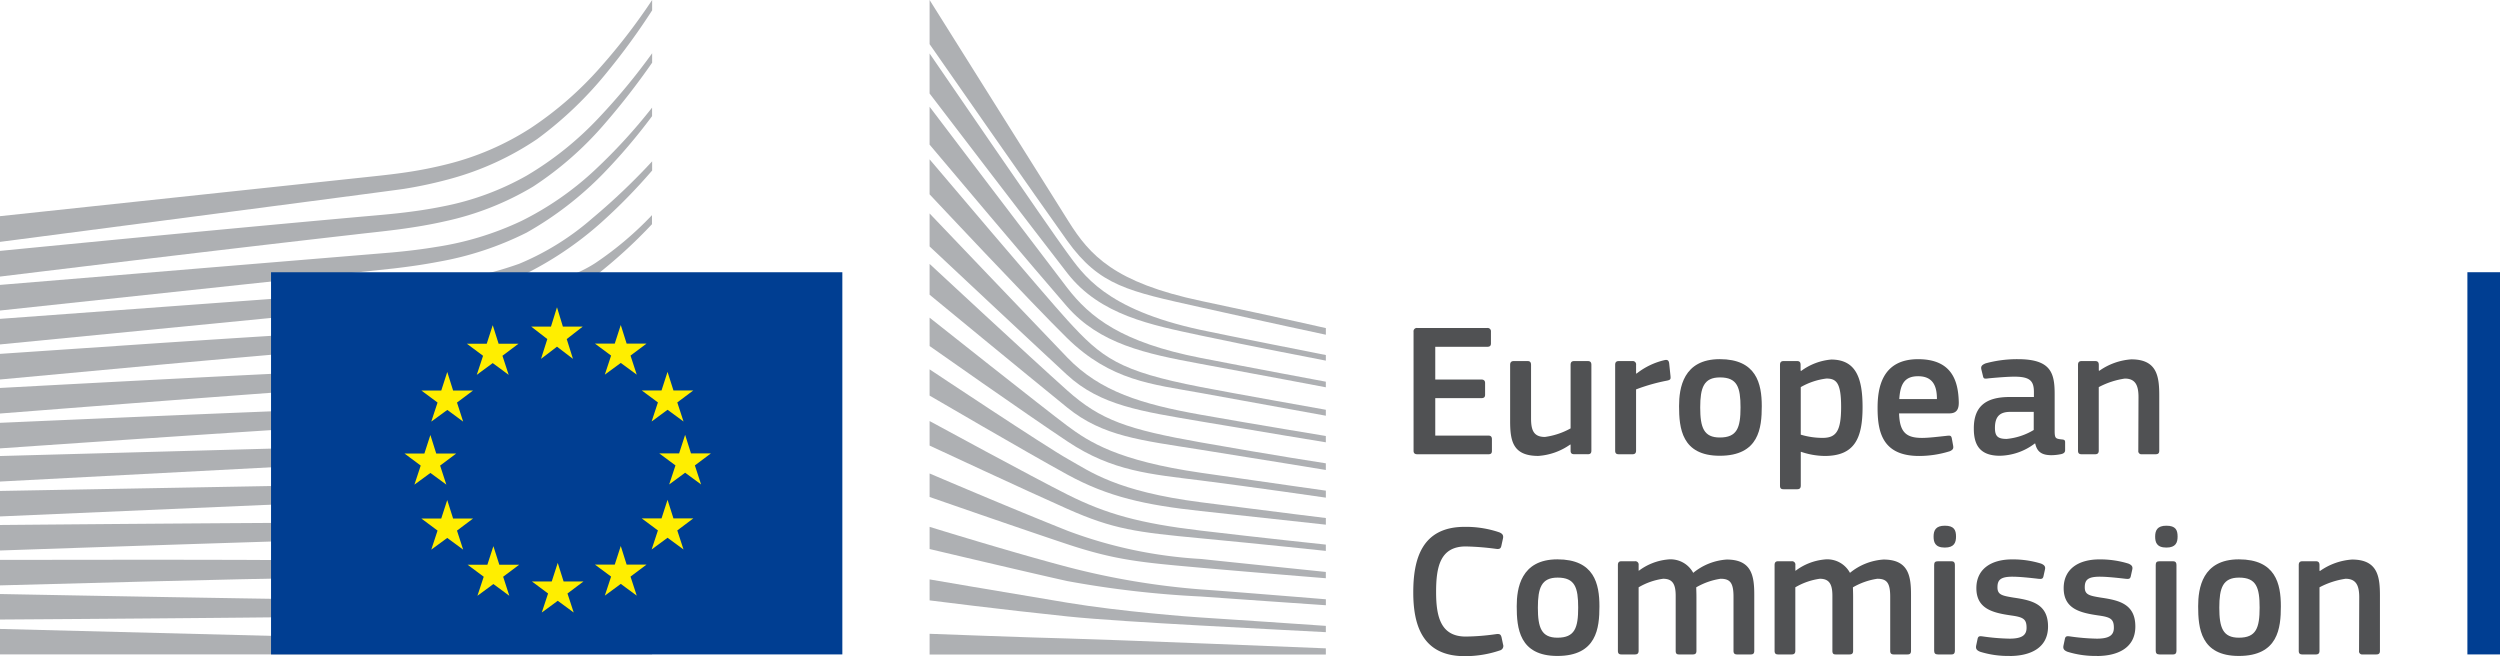 <svg id="EC_logo_footer" data-name="EC logo_footer" xmlns="http://www.w3.org/2000/svg" xmlns:xlink="http://www.w3.org/1999/xlink" width="202.794" height="53.226" viewBox="0 0 202.794 53.226">
  <defs>
    <clipPath id="clip-path">
      <rect id="Rectangle_723" data-name="Rectangle 723" width="202.794" height="53.226" fill="none"/>
    </clipPath>
  </defs>
  <g id="Group_440" data-name="Group 440" clip-path="url(#clip-path)">
    <path id="Path_986" data-name="Path 986" d="M282.439,65.843a.271.271,0,0,1,.309-.309h5.676a.268.268,0,0,1,.293.293v.956c0,.185-.077.278-.309.278H284.2v2.653h3.733c.2,0,.309.093.309.278v.956c0,.185-.077.278-.309.278H284.2v3.038h4.319c.185,0,.277.093.277.293V75.5c0,.2-.077.278-.293.278h-5.754c-.216,0-.309-.093-.309-.278Z" transform="translate(-167.775 -38.929)" fill="#505153"/>
    <path id="Path_987" data-name="Path 987" d="M308.038,79.7h-1.1c-.231,0-.293-.108-.293-.293v-.478l-.031-.015a5.072,5.072,0,0,1-2.591.925c-2.082,0-2.283-1.234-2.283-2.854V72.454c0-.185.077-.309.293-.309h1.126c.2,0,.278.108.278.309v4.334c0,.926.185,1.512,1.126,1.512a5.909,5.909,0,0,0,2.082-.694V72.454c0-.185.062-.309.293-.309h1.1c.216,0,.293.108.293.309V79.41c0,.2-.077.293-.293.293" transform="translate(-179.242 -42.856)" fill="#505153"/>
    <path id="Path_988" data-name="Path 988" d="M324.416,79.275c0,.185-.077.293-.293.293h-1.11c-.216,0-.293-.093-.293-.293V72.318c0-.2.078-.308.293-.308h1.095a.27.27,0,0,1,.309.308V73l.031.031a5.733,5.733,0,0,1,2.283-1.1c.2-.046.339,0,.37.263l.108,1.033c.016.216.031.309-.293.37a15.089,15.089,0,0,0-2.5.71Z" transform="translate(-191.702 -42.72)" fill="#505153"/>
    <path id="Path_989" data-name="Path 989" d="M338.789,79.6c-3.1,0-3.3-2.267-3.3-4.026,0-1.45.324-3.81,3.3-3.81s3.409,1.99,3.409,3.81c0,1.758-.216,4.026-3.409,4.026m.015-6.355c-1.311,0-1.6.833-1.6,2.437,0,1.635.293,2.437,1.589,2.437,1.4,0,1.681-.787,1.681-2.437,0-1.635-.262-2.437-1.666-2.437" transform="translate(-199.287 -42.63)" fill="#505153"/>
    <path id="Path_990" data-name="Path 990" d="M359.29,79.661a6.118,6.118,0,0,1-1.928-.339l-.015.015v2.715c0,.17-.046.309-.293.309h-1.1c-.246,0-.293-.108-.293-.309V72.273c0-.2.077-.309.293-.309h1.1c.216,0,.277.123.277.309v.462l.046.031a4.787,4.787,0,0,1,2.437-.925c2.021,0,2.545,1.527,2.545,3.856,0,2.515-.633,3.964-3.07,3.964m.123-6.278a5.552,5.552,0,0,0-2.067.694v3.856a6.177,6.177,0,0,0,1.774.262c1.111,0,1.5-.57,1.5-2.514,0-1.959-.386-2.3-1.2-2.3" transform="translate(-211.272 -42.675)" fill="#505153"/>
    <path id="Path_991" data-name="Path 991" d="M376.9,76.162c.046,1.558.6,1.99,1.866,1.99.556,0,1.419-.108,2.006-.17.278-.031.37-.031.416.263l.093.508c.046.232.015.355-.263.479a8.378,8.378,0,0,1-2.483.385c-2.946,0-3.378-1.881-3.378-3.887,0-1.5.277-3.964,3.286-3.964,2.761,0,3.254,1.789,3.3,3.455.016.555-.138.941-.756.941ZM376.917,75h3.054c0-.941-.247-1.851-1.527-1.851-1.142,0-1.45.694-1.527,1.851" transform="translate(-222.852 -42.63)" fill="#505153"/>
    <path id="Path_992" data-name="Path 992" d="M399.337,78.6a4.838,4.838,0,0,1-2.839,1c-1.635,0-2.113-.894-2.113-2.19-.015-1.8.956-2.576,2.9-2.576h1.974v-.4c0-.926-.339-1.25-1.6-1.25-.509,0-1.481.077-2.1.139-.309.046-.386.031-.432-.185l-.139-.571c-.03-.2.015-.324.355-.463a9.745,9.745,0,0,1,2.607-.339c2.669,0,2.992,1.095,2.992,2.823v2.977c0,.632.077.648.555.709.231.015.293.062.293.231v.648c0,.17-.108.277-.371.324a3.99,3.99,0,0,1-.725.077c-.725,0-1.172-.216-1.326-.941Zm-.092-2.561h-1.882c-.771,0-1.265.278-1.265,1.3,0,.679.231.895.956.895a5.188,5.188,0,0,0,2.19-.725Z" transform="translate(-234.273 -42.63)" fill="#505153"/>
    <path id="Path_993" data-name="Path 993" d="M421.5,79.5h-1.11a.255.255,0,0,1-.293-.293l.016-4.334c0-.91-.216-1.512-1.111-1.512a6.55,6.55,0,0,0-2.113.694v5.152c0,.185-.077.293-.293.293H415.5c-.216,0-.294-.093-.294-.293V72.25c0-.2.078-.309.294-.309H416.6c.216,0,.293.108.293.309v.462c.015,0,.031.015.046.015a5.105,5.105,0,0,1,2.591-.925c2.082,0,2.267,1.373,2.267,2.931v4.473c0,.185-.062.293-.293.293" transform="translate(-246.643 -42.652)" fill="#505153"/>
    <path id="Path_994" data-name="Path 994" d="M286.543,105.268a8.416,8.416,0,0,1,2.823.447c.247.108.339.231.294.478l-.139.633c-.047.185-.124.262-.4.231a21.669,21.669,0,0,0-2.483-.2c-2.1,0-2.407,1.7-2.407,3.7,0,2.021.386,3.61,2.407,3.61a18.464,18.464,0,0,0,2.483-.2c.293-.031.354.046.416.247l.124.586a.372.372,0,0,1-.263.494,8.768,8.768,0,0,1-2.854.463c-3.44,0-4.165-2.545-4.165-5.167,0-2.638.648-5.322,4.165-5.322" transform="translate(-167.738 -62.531)" fill="#505153"/>
    <path id="Path_995" data-name="Path 995" d="M306.351,119.6c-3.1,0-3.3-2.267-3.3-4.026,0-1.45.324-3.81,3.3-3.81,2.993,0,3.409,1.99,3.409,3.81,0,1.758-.216,4.026-3.409,4.026m.015-6.355c-1.311,0-1.6.833-1.6,2.437,0,1.635.293,2.437,1.589,2.437,1.4,0,1.681-.787,1.681-2.437,0-1.635-.262-2.437-1.666-2.437" transform="translate(-180.018 -66.391)" fill="#505153"/>
    <path id="Path_996" data-name="Path 996" d="M334.048,119.5h-1.11c-.216,0-.293-.093-.293-.293v-4.381c0-1.141-.278-1.465-1.049-1.465a5.588,5.588,0,0,0-1.974.694c0,.154.016.432.016.786v4.365c0,.185-.062.293-.294.293h-1.126c-.2,0-.263-.093-.263-.293v-4.458c0-.941-.246-1.388-1.018-1.388a5.4,5.4,0,0,0-1.989.694v5.152c0,.185-.077.293-.293.293h-1.11c-.2,0-.278-.093-.278-.293V112.25c0-.2.078-.309.278-.309h1.095a.27.27,0,0,1,.309.309v.447l.015.015a4.619,4.619,0,0,1,2.3-.91,2.088,2.088,0,0,1,2.113,1.08,4.781,4.781,0,0,1,2.715-1.08c2.036,0,2.237,1.327,2.237,2.869v4.535c0,.185-.062.293-.278.293" transform="translate(-192.027 -66.413)" fill="#505153"/>
    <path id="Path_997" data-name="Path 997" d="M365.359,119.5h-1.111c-.216,0-.293-.093-.293-.293v-4.381c0-1.141-.278-1.465-1.049-1.465a5.591,5.591,0,0,0-1.974.694c0,.154.015.432.015.786v4.365c0,.185-.061.293-.293.293h-1.126c-.2,0-.262-.093-.262-.293v-4.458c0-.941-.247-1.388-1.018-1.388a5.4,5.4,0,0,0-1.99.694v5.152c0,.185-.077.293-.293.293h-1.111c-.2,0-.278-.093-.278-.293V112.25c0-.2.078-.309.278-.309h1.1a.27.27,0,0,1,.308.309v.447l.016.015a4.616,4.616,0,0,1,2.3-.91,2.088,2.088,0,0,1,2.113,1.08,4.78,4.78,0,0,1,2.715-1.08c2.036,0,2.237,1.327,2.237,2.869v4.535c0,.185-.062.293-.278.293" transform="translate(-210.626 -66.413)" fill="#505153"/>
    <path id="Path_998" data-name="Path 998" d="M387.255,106.814c-.8,0-.91-.447-.91-.895,0-.494.17-.879.91-.879.756,0,.91.355.91.879,0,.478-.138.895-.91.895m.818,8.376c0,.17-.061.293-.278.293H386.7c-.216,0-.309-.093-.309-.293v-6.972c0-.216.093-.293.309-.293h1.095c.216,0,.278.123.278.293Z" transform="translate(-229.497 -62.396)" fill="#505153"/>
    <path id="Path_999" data-name="Path 999" d="M397.551,119.6a7.654,7.654,0,0,1-2.391-.339c-.308-.123-.37-.262-.324-.509l.108-.509c.046-.247.154-.262.4-.231a17.066,17.066,0,0,0,2.191.185c.987,0,1.388-.263,1.388-.879,0-.71-.262-.864-1.234-1-1.512-.216-2.838-.54-2.838-2.221,0-1.527,1.172-2.329,2.9-2.329a7.773,7.773,0,0,1,2.345.339c.262.108.37.231.324.463l-.123.555c-.047.216-.139.246-.417.216-.663-.077-1.526-.17-2.1-.17-.987,0-1.218.278-1.218.864,0,.6.37.679,1.311.833,1.465.216,2.792.509,2.792,2.345,0,1.8-1.527,2.391-3.116,2.391" transform="translate(-234.533 -66.391)" fill="#505153"/>
    <path id="Path_1000" data-name="Path 1000" d="M414.994,119.6a7.654,7.654,0,0,1-2.391-.339c-.308-.123-.37-.262-.324-.509l.108-.509c.046-.247.154-.262.4-.231a17.064,17.064,0,0,0,2.191.185c.987,0,1.388-.263,1.388-.879,0-.71-.262-.864-1.234-1-1.512-.216-2.838-.54-2.838-2.221,0-1.527,1.172-2.329,2.9-2.329a7.772,7.772,0,0,1,2.345.339c.262.108.37.231.324.463l-.123.555c-.047.216-.139.246-.417.216-.663-.077-1.526-.17-2.1-.17-.987,0-1.218.278-1.218.864,0,.6.37.679,1.311.833,1.465.216,2.792.509,2.792,2.345,0,1.8-1.527,2.391-3.116,2.391" transform="translate(-244.894 -66.391)" fill="#505153"/>
    <path id="Path_1001" data-name="Path 1001" d="M431.526,106.814c-.8,0-.91-.447-.91-.895,0-.494.17-.879.91-.879.756,0,.91.355.91.879,0,.478-.138.895-.91.895m.818,8.376c0,.17-.061.293-.278.293h-1.095c-.216,0-.309-.093-.309-.293v-6.972c0-.216.093-.293.309-.293h1.095c.216,0,.278.123.278.293Z" transform="translate(-255.795 -62.396)" fill="#505153"/>
    <path id="Path_1002" data-name="Path 1002" d="M442.505,119.6c-3.1,0-3.3-2.267-3.3-4.026,0-1.45.324-3.81,3.3-3.81,2.992,0,3.409,1.99,3.409,3.81,0,1.758-.216,4.026-3.409,4.026m.015-6.355c-1.311,0-1.6.833-1.6,2.437,0,1.635.293,2.437,1.589,2.437,1.4,0,1.682-.787,1.682-2.437,0-1.635-.263-2.437-1.666-2.437" transform="translate(-260.896 -66.391)" fill="#505153"/>
    <path id="Path_1003" data-name="Path 1003" d="M465.6,119.5h-1.11a.255.255,0,0,1-.293-.293l.016-4.334c0-.91-.216-1.512-1.111-1.512a6.55,6.55,0,0,0-2.113.694v5.152c0,.185-.077.293-.293.293H459.6c-.216,0-.294-.093-.294-.293V112.25c0-.2.078-.309.294-.309h1.095c.216,0,.293.108.293.309v.462c.015,0,.031.015.046.015a5.105,5.105,0,0,1,2.591-.925c2.082,0,2.267,1.373,2.267,2.931v4.473c0,.185-.062.293-.293.293" transform="translate(-272.837 -66.413)" fill="#505153"/>
    <rect id="Rectangle_721" data-name="Rectangle 721" width="2.645" height="31.003" transform="translate(200.149 22.082)" fill="#003e92"/>
    <path id="Path_1004" data-name="Path 1004" d="M0,19.62s31.873-4.156,32.773-4.3a34.928,34.928,0,0,0,3.747-.81,23.678,23.678,0,0,0,7.052-3.228,30.544,30.544,0,0,0,5.745-5.514A53.82,53.82,0,0,0,52.9.839V0A48.815,48.815,0,0,1,48.78,5.369,28.435,28.435,0,0,1,43.034,10.4a22.547,22.547,0,0,1-6.8,2.929,33.773,33.773,0,0,1-3.641.7c-.883.125-1.792.221-2.671.315L0,17.535Z" fill="#aeb0b3"/>
    <path id="Path_1005" data-name="Path 1005" d="M42.743,20.558a22.433,22.433,0,0,1-6.848,2.515c-1.089.222-2.275.4-3.629.55-.795.087-1.6.157-2.4.227-.433.038-.865.076-1.3.116C18.805,24.847,9.088,25.786,0,26.675v2.083c9.159-1.113,18.944-2.292,28.708-3.405q.652-.077,1.3-.147c.8-.089,1.6-.178,2.4-.285,1.389-.186,2.605-.4,3.716-.654a23.549,23.549,0,0,0,7.108-2.8,27.377,27.377,0,0,0,5.823-5.11A57.98,57.98,0,0,0,52.9,11.408v-.764a50.992,50.992,0,0,1-4.305,5.21,26.5,26.5,0,0,1-5.847,4.7" transform="translate(0 -6.323)" fill="#aeb0b3"/>
    <path id="Path_1006" data-name="Path 1006" d="M48.321,26.5a24.886,24.886,0,0,1-6.036,4.2,24.864,24.864,0,0,1-6.893,2.1c-1.083.181-2.26.328-3.6.451L0,35.881V37.96l28.263-3.022,3.657-.388c1.377-.16,2.579-.34,3.672-.55a25.888,25.888,0,0,0,7.126-2.36,27.652,27.652,0,0,0,6.217-4.788,47.076,47.076,0,0,0,3.96-4.66V21.5a44.746,44.746,0,0,1-4.575,5" transform="translate(0 -12.771)" fill="#aeb0b3"/>
    <path id="Path_1007" data-name="Path 1007" d="M40.632,50.053a13.229,13.229,0,0,1-5.879,1.923c-1.6.173-3.24.256-4.828.335-.769.039-1.538.077-2.306.126-4.8.277-9.521.584-14.333.9L0,54.238v2.079l13.419-1.241c4.336-.392,9.375-.844,14.294-1.248l3.575-.279c1.4-.108,2.541-.223,3.6-.362a31.081,31.081,0,0,0,7.1-1.691,27.583,27.583,0,0,0,6.4-3.657,40.274,40.274,0,0,0,4.5-4.121v-.734a27.267,27.267,0,0,1-4.56,3.863c-2.234,1.483-6.043,2.272-7.7,3.207" transform="translate(0 -25.533)" fill="#aeb0b3"/>
    <path id="Path_1008" data-name="Path 1008" d="M41.309,61.7a35.21,35.21,0,0,1-6.9,1.226c-1.069.093-2.222.165-3.526.218l-3.556.157C18.488,63.716,9.695,64.178,0,64.7v2.074c9.26-.722,18.334-1.425,27.4-2.075l3.546-.244c1.369-.091,2.5-.189,3.571-.31A36.125,36.125,0,0,0,41.594,62.7a27.863,27.863,0,0,0,6.594-3.13A39.172,39.172,0,0,0,52.9,55.977v-.036c-1.773,1.524-3.461,1.863-5.145,2.887A26.888,26.888,0,0,1,41.309,61.7" transform="translate(-0.001 -33.23)" fill="#aeb0b3"/>
    <path id="Path_1009" data-name="Path 1009" d="M40.981,70.277a41.984,41.984,0,0,1-6.891.963c-1.034.07-2.146.122-3.5.164l-3.522.126C18.193,71.869,9.195,72.258,0,72.66v2.073c9.135-.628,18.1-1.239,27.137-1.809l3.514-.212c1.378-.079,2.5-.16,3.532-.255a43.256,43.256,0,0,0,7.032-1.163,30.4,30.4,0,0,0,6.7-2.622,38.9,38.9,0,0,0,4.983-3.2V64.58a38.585,38.585,0,0,1-5.361,3.314,29.4,29.4,0,0,1-6.554,2.383" transform="translate(0 -38.362)" fill="#aeb0b3"/>
    <path id="Path_1010" data-name="Path 1010" d="M40.68,80.1a52.467,52.467,0,0,1-6.872.751c-1,.052-2.072.089-3.474.121L0,81.8v2.071l26.9-1.415,3.485-.178c1.36-.065,2.472-.131,3.5-.211a53.223,53.223,0,0,0,6.984-.942A35.741,35.741,0,0,0,47.637,79,41.563,41.563,0,0,0,52.9,76.265v-.832a40.978,40.978,0,0,1-5.573,2.759A34.754,34.754,0,0,1,40.68,80.1" transform="translate(0 -44.809)" fill="#aeb0b3"/>
    <path id="Path_1011" data-name="Path 1011" d="M40.442,89.844a95.763,95.763,0,0,1-11.26.614q-1.274.018-2.548.043L0,90.984v2.068l26.681-1.158c.846-.039,1.693-.073,2.541-.107a96.6,96.6,0,0,0,11.363-.909,41.774,41.774,0,0,0,6.831-1.667,45.485,45.485,0,0,0,5.48-2.292v-.794a44.684,44.684,0,0,1-5.735,2.256,40.727,40.727,0,0,1-6.719,1.463" transform="translate(0 -51.16)" fill="#aeb0b3"/>
    <path id="Path_1012" data-name="Path 1012" d="M40.23,99.687c-3.488.29-7.057.291-10.509.291-1.074,0-2.148,0-3.221.009-8.824.039-17.577.112-26.5.19v2.069c8.5-.291,17.514-.595,26.53-.864,1.07-.036,2.141-.063,3.213-.091,3.471-.088,7.06-.18,10.583-.564a50.442,50.442,0,0,0,6.847-1.191A48.42,48.42,0,0,0,52.9,97.711v-.76a48.022,48.022,0,0,1-5.912,1.737,49.67,49.67,0,0,1-6.754,1" transform="translate(0 -57.591)" fill="#aeb0b3"/>
    <path id="Path_1013" data-name="Path 1013" d="M40.1,109.51c-1.453.058-3.027.086-4.811.086q-1.012,0-2.021-.01L26.4,109.5c-4.684-.035-9.351-.043-13.729-.047L0,109.467v2.068l12.7-.335c4.362-.108,9.042-.22,13.711-.3l6.859-.091c1.882-.03,4.365-.086,6.88-.253,2.465-.161,4.707-.408,6.857-.754,1.935-.312,3.912-.732,5.889-1.239v-.734c-2.032.473-4.051.849-6.01,1.113-2.137.289-4.359.476-6.79.573" transform="translate(0 -64.05)" fill="#aeb0b3"/>
    <path id="Path_1014" data-name="Path 1014" d="M33.183,119.006l-6.842-.074c-8.727-.123-17.447-.285-26.342-.452v2.069c8.49-.057,17.482-.122,26.348-.223l6.845-.1c2.307-.04,4.566-.082,6.85-.159a128.243,128.243,0,0,0,12.853-1.01v-.719a126.842,126.842,0,0,1-12.878.685c-2.277.021-4.556,0-6.835-.015" transform="translate(0 -70.294)" fill="#aeb0b3"/>
    <path id="Path_1015" data-name="Path 1015" d="M52.9,127.017,0,125.666v2.067H52.9Z" transform="translate(0 -74.648)" fill="#aeb0b3"/>
    <path id="Path_1016" data-name="Path 1016" d="M48.133,36.781a21.626,21.626,0,0,1-6.021,3.767,29.671,29.671,0,0,1-7.07,1.57c-1.691.239-3.459.592-5.147.705-.694.047-1.389.093-2.081.148L0,45.013v2.075L27.925,44.36l3.621-.342c1.343-.128,2.535-.277,3.645-.457a28.251,28.251,0,0,0,7.128-2.044,27.984,27.984,0,0,0,6.4-4.271A45.469,45.469,0,0,0,52.9,32.981v-.744a52.349,52.349,0,0,1-4.763,4.544" transform="translate(0 -19.149)" fill="#aeb0b3"/>
    <path id="Path_1017" data-name="Path 1017" d="M185.741,0s9.52,15.162,11.26,17.942,3.73,4.979,10.773,6.472,10.11,2.2,10.11,2.2v.539s-4.475-.954-10.234-2.241-8.113-1.719-10.738-5.372c-2.185-3.04-11.171-15.959-11.171-15.959Z" transform="translate(-110.334)" fill="#aeb0b3"/>
    <path id="Path_1018" data-name="Path 1018" d="M185.741,42.65s8.666,9.081,11.171,11.688c2.658,2.766,6.063,3.789,10.783,4.631,4.505.8,10.187,1.733,10.187,1.733v.512s-5.336-.874-10.187-1.7c-4.757-.815-8.087-1.269-10.811-3.779-2.44-2.248-11.143-10.409-11.143-10.409Z" transform="translate(-110.334 -25.335)" fill="#aeb0b3"/>
    <path id="Path_1019" data-name="Path 1019" d="M185.741,52.729S193.982,60.382,196.912,63c2.7,2.406,4.881,3.154,10.811,4.205s10.159,1.7,10.159,1.7v.54s-5.363-.881-10.187-1.648-7.9-1.07-10.783-3.409c-3.331-2.7-11.171-9.159-11.171-9.159Z" transform="translate(-110.334 -31.322)" fill="#aeb0b3"/>
    <path id="Path_1020" data-name="Path 1020" d="M185.741,63.472s9.414,7.468,11.173,8.775,4.087,2.832,10.84,3.808c6.7.967,10.13,1.449,10.13,1.449v.568s-6.072-.881-10.13-1.393-7.169-.729-10.811-3.154c-3.545-2.36-11.2-7.751-11.2-7.751Z" transform="translate(-110.334 -37.704)" fill="#aeb0b3"/>
    <path id="Path_1021" data-name="Path 1021" d="M185.741,73.8s9.442,6.287,11.23,7.282,3.888,2.614,10.783,3.5,10.13,1.278,10.13,1.278v.54s-5.7-.625-10.159-1.108-7.491-1.137-10.811-2.955-11.173-6.407-11.173-6.407Z" transform="translate(-110.334 -43.839)" fill="#aeb0b3"/>
    <path id="Path_1022" data-name="Path 1022" d="M185.741,84.129s8.347,4.54,11.171,5.958c3.15,1.582,5.875,2.339,10.811,2.927,4.848.577,10.159,1.137,10.159,1.137v.511s-4.911-.526-10.159-1.023c-5.2-.493-7.055-.72-10.811-2.387-3.359-1.491-11.171-5.134-11.171-5.134Z" transform="translate(-110.334 -49.974)" fill="#aeb0b3"/>
    <path id="Path_1023" data-name="Path 1023" d="M185.741,94.6s6.6,2.824,11.23,4.663a36.609,36.609,0,0,0,10.811,2.273c1.22.137,10.1,1.051,10.1,1.051v.511s-5.307-.426-10.13-.852-6.9-.607-10.811-1.9c-3.953-1.313-11.2-3.84-11.2-3.84Z" transform="translate(-110.334 -56.193)" fill="#aeb0b3"/>
    <path id="Path_1024" data-name="Path 1024" d="M185.741,105.269s6.659,2.064,11.2,3.257a61.454,61.454,0,0,0,10.811,1.818c2.1.143,10.133.8,10.133.8v.484s-4.569-.311-10.161-.71a81.347,81.347,0,0,1-10.811-1.25c-2.946-.65-11.171-2.6-11.171-2.6Z" transform="translate(-110.334 -62.532)" fill="#aeb0b3"/>
    <path id="Path_1025" data-name="Path 1025" d="M185.741,115.769s5.446.939,11.2,1.893c4.313.715,10.159,1.166,10.783,1.194s10.159.682,10.159.682v.511s-6.1-.315-10.159-.539c-4.225-.234-8.425-.49-10.811-.739-5.344-.557-11.171-1.3-11.171-1.3Z" transform="translate(-110.334 -68.769)" fill="#aeb0b3"/>
    <path id="Path_1026" data-name="Path 1026" d="M185.741,126.636s8.589.323,11.2.38,20.942.8,20.942.8v.5H185.741Z" transform="translate(-110.334 -75.224)" fill="#aeb0b3"/>
    <path id="Path_1027" data-name="Path 1027" d="M207.723,33.107c-7.775-1.676-9.534-4.518-10.84-6.28s-11.143-16.139-11.143-16.139v3.245c.388.507,8.807,11.529,11.171,14.571,2.664,3.427,6.839,4.206,10.811,5.058s10.161,2.04,10.161,2.04v-.454s-8.154-1.608-10.161-2.041" transform="translate(-110.334 -6.349)" fill="#aeb0b3"/>
    <path id="Path_1028" data-name="Path 1028" d="M207.723,41.7c-6.384-1.25-8.966-3.268-10.84-5.711s-11.143-14.662-11.143-14.662V24.4c.388.46,8.868,10.519,11.143,13.124,2.654,3.039,6.356,3.836,10.84,4.66s10.159,1.9,10.159,1.9v-.454S211.4,42.42,207.723,41.7" transform="translate(-110.334 -12.668)" fill="#aeb0b3"/>
    <path id="Path_1029" data-name="Path 1029" d="M207.723,50.3c-6.639-1.288-8-2.349-10.811-5.427-1.767-1.935-10.79-12.59-11.171-13.039v2.839s8.432,8.994,11.143,11.65c3.557,3.486,6.9,3.75,10.84,4.461s10.159,1.847,10.159,1.847v-.483s-7.5-1.332-10.159-1.847" transform="translate(-110.334 -18.909)" fill="#aeb0b3"/>
    <rect id="Rectangle_722" data-name="Rectangle 722" width="46.343" height="31.001" transform="translate(21.986 22.084)" fill="#003e92"/>
    <path id="Path_1030" data-name="Path 1030" d="M108.706,62.961h1.613l-1.3,1.013.505,1.606-1.295-.989-1.295.989.51-1.606-1.31-1.013h1.607l.487-1.566Z" transform="translate(-63.047 -36.47)" fill="#fe0"/>
    <path id="Path_1031" data-name="Path 1031" d="M108.846,113.972h1.615l-1.3.976.505,1.544-1.294-.952-1.295.952.51-1.544-1.312-.976h1.61l.487-1.507Z" transform="translate(-63.129 -66.806)" fill="#fe0"/>
    <path id="Path_1032" data-name="Path 1032" d="M121.443,110.6h1.615l-1.3.974.505,1.546-1.295-.954-1.295.954.51-1.546-1.313-.974h1.61l.487-1.507Z" transform="translate(-70.612 -64.802)" fill="#fe0"/>
    <path id="Path_1033" data-name="Path 1033" d="M121.443,66.445h1.615l-1.3.974.505,1.546-1.295-.952-1.295.952.51-1.546-1.313-.974h1.61l.487-1.507Z" transform="translate(-70.612 -38.574)" fill="#fe0"/>
    <path id="Path_1034" data-name="Path 1034" d="M130.795,75.8h1.612l-1.3.973.505,1.547-1.295-.952-1.292.952.51-1.547-1.313-.973h1.607l.487-1.507Z" transform="translate(-76.167 -44.129)" fill="#fe0"/>
    <path id="Path_1035" data-name="Path 1035" d="M130.795,101.374h1.612l-1.3.977.505,1.546-1.295-.954-1.292.954.51-1.546-1.313-.977h1.607l.487-1.507Z" transform="translate(-76.167 -59.323)" fill="#fe0"/>
    <path id="Path_1036" data-name="Path 1036" d="M134.3,88.391h1.615l-1.3.974.505,1.546-1.295-.954-1.294.954.51-1.546-1.313-.974h1.608l.489-1.506Z" transform="translate(-78.249 -51.612)" fill="#fe0"/>
    <path id="Path_1037" data-name="Path 1037" d="M95.864,66.476h1.612l-1.3.976L96.681,69l-1.295-.954L94.092,69l.511-1.546-1.31-.976H94.9l.487-1.507Z" transform="translate(-55.418 -38.593)" fill="#fe0"/>
    <path id="Path_1038" data-name="Path 1038" d="M86.771,75.828h1.615l-1.3.974.5,1.546L86.3,77.4,85,78.348l.509-1.546L84.2,75.828h1.61l.487-1.507Z" transform="translate(-50.016 -44.148)" fill="#fe0"/>
    <path id="Path_1039" data-name="Path 1039" d="M83.4,88.423h1.614l-1.3.975.505,1.546-1.294-.951-1.295.951.51-1.546-1.31-.975h1.607l.487-1.506Z" transform="translate(-48.013 -51.631)" fill="#fe0"/>
    <path id="Path_1040" data-name="Path 1040" d="M86.771,101.409h1.615l-1.3.977.5,1.546-1.292-.953L85,103.931l.509-1.546-1.311-.977h1.61l.487-1.5Z" transform="translate(-50.016 -59.345)" fill="#fe0"/>
    <path id="Path_1041" data-name="Path 1041" d="M96,110.63h1.612l-1.3.974.5,1.546-1.292-.953-1.295.953.51-1.546-1.31-.974h1.607l.487-1.507Z" transform="translate(-55.497 -64.821)" fill="#fe0"/>
  </g>
</svg>
